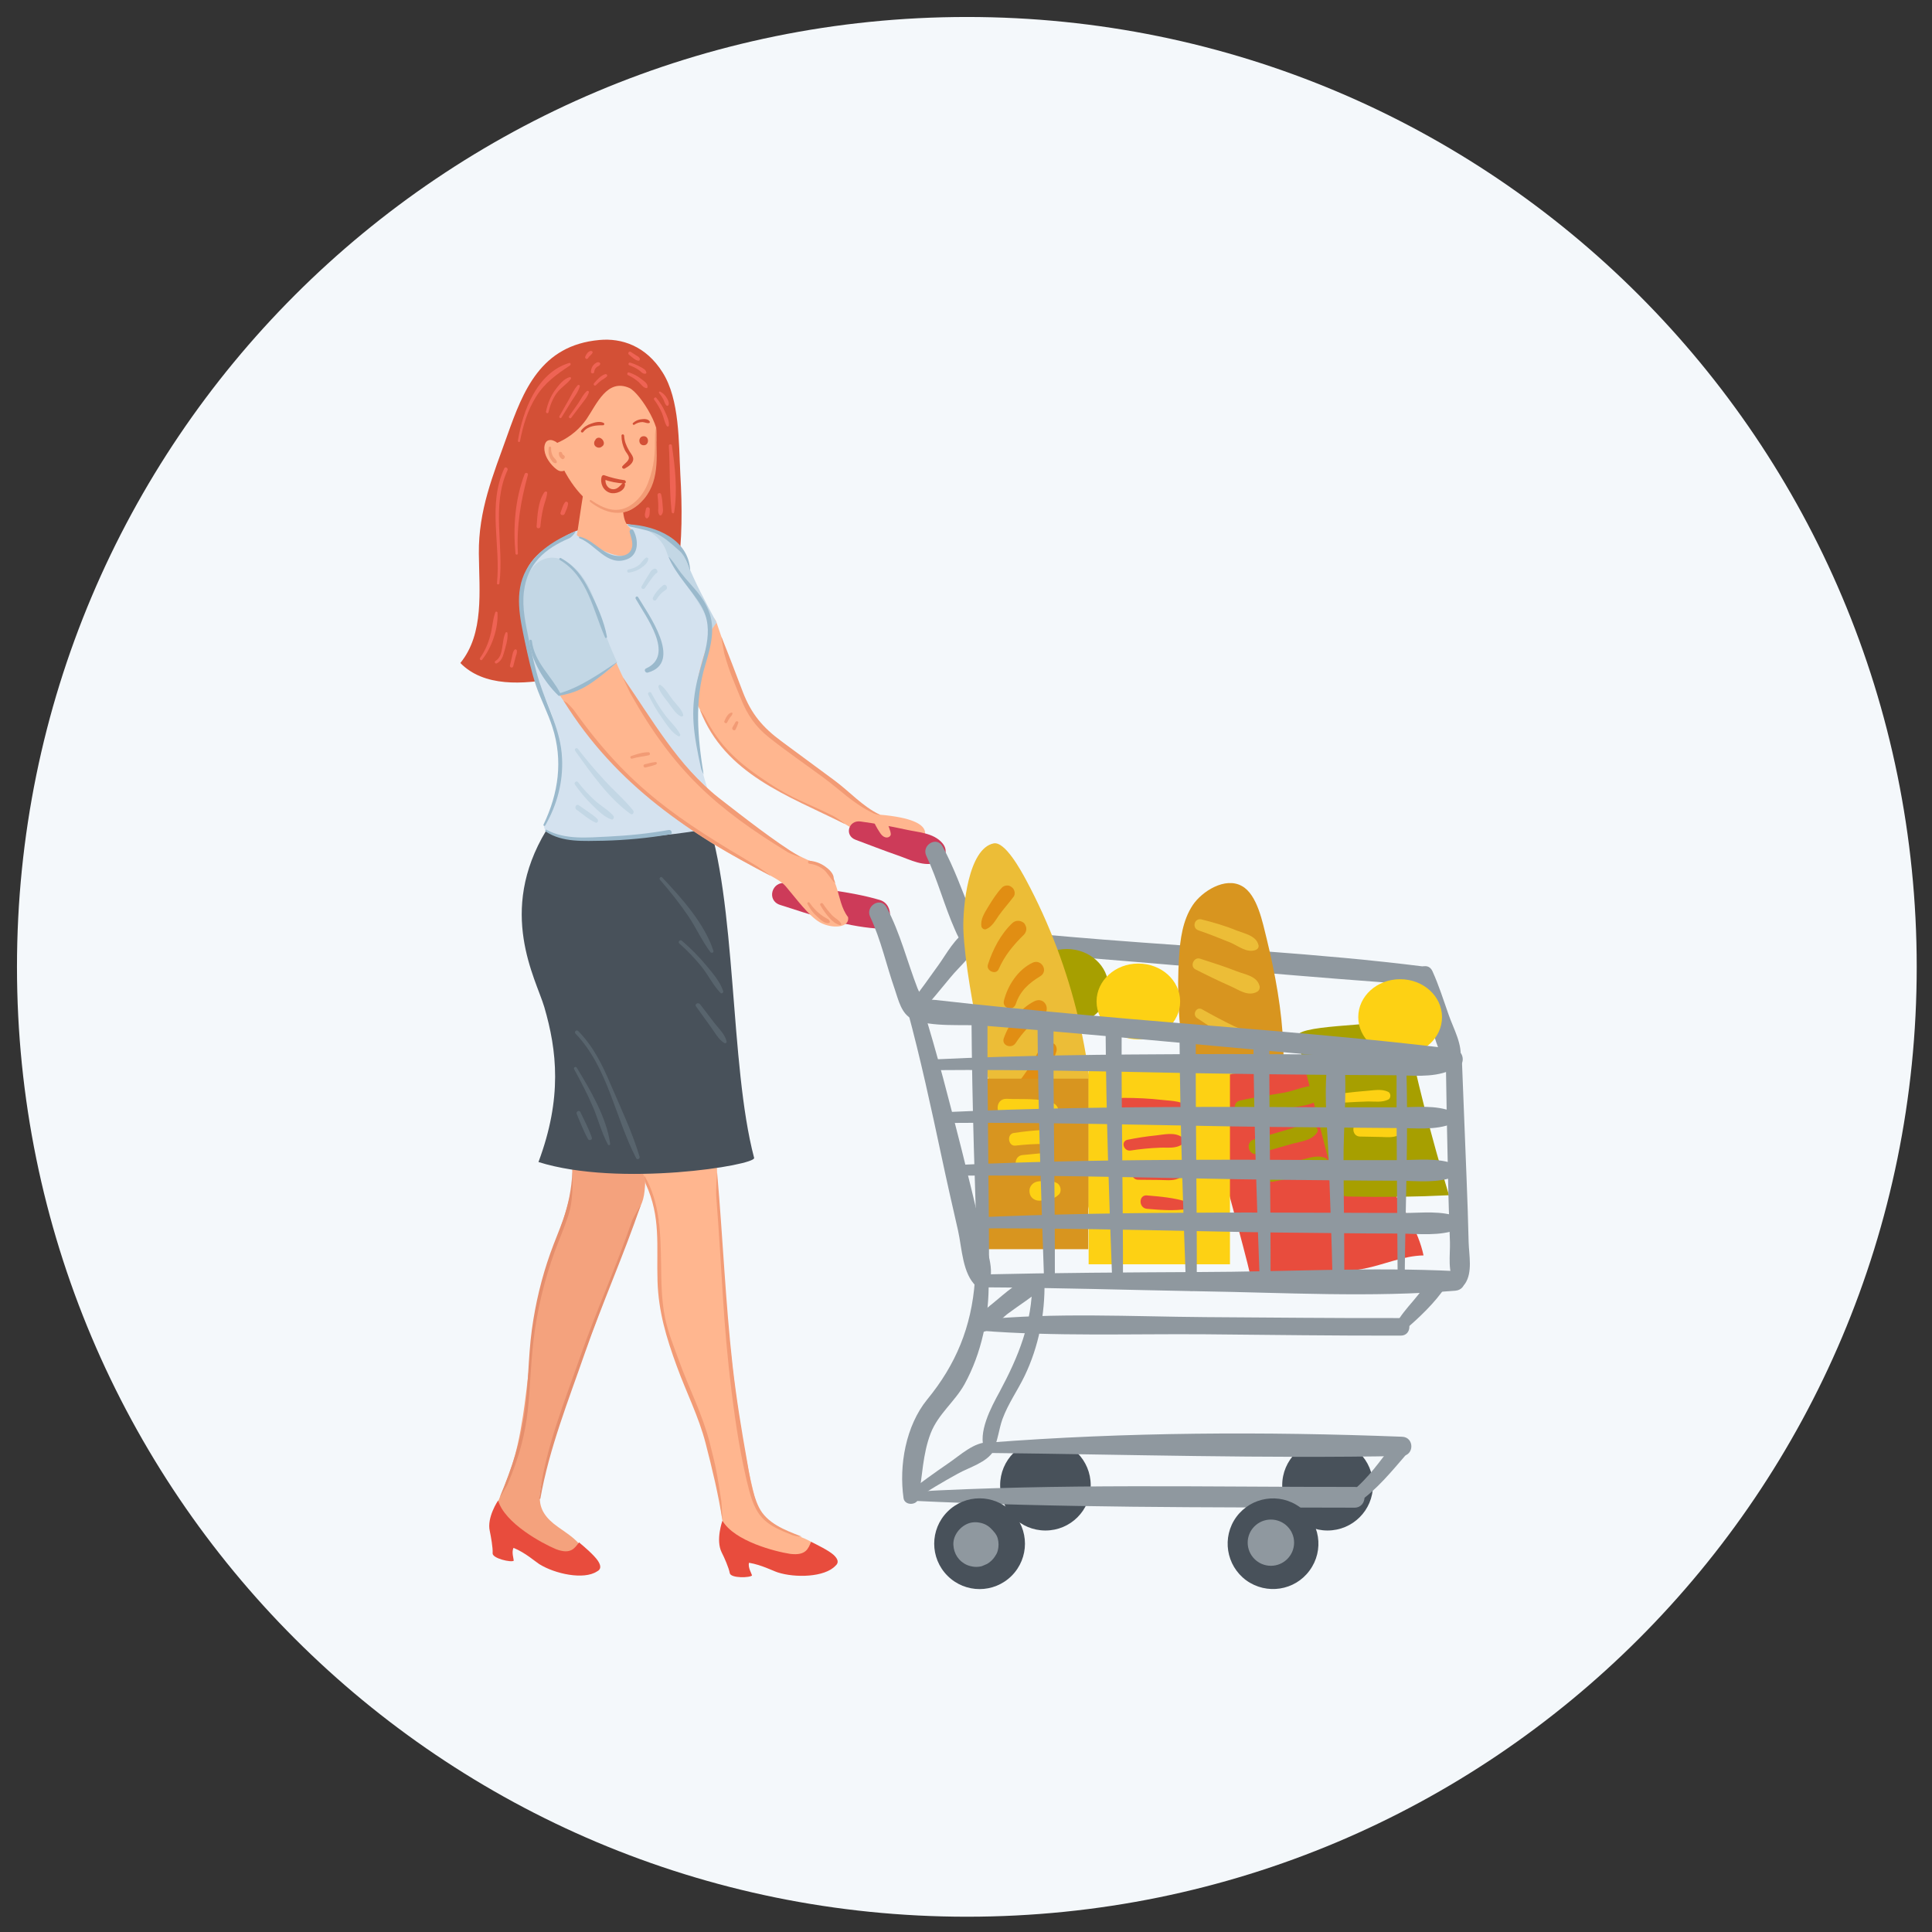 <svg xmlns="http://www.w3.org/2000/svg" viewBox="0 0 1024 1024" width="1024" height="1024"><rect x="0" y="0" width="1024" height="1024" fill="#333333" stroke="none"/><title>4263166_2228128</title><style> .s0 { fill: #f4f8fb } .s1 { fill: #ffb68f } .s2 { fill: #f29b75 } .s3 { fill: #f4a27d } .s4 { fill: #48515a } .s5 { fill: #e84c3d } .s6 { fill: #e58e6c } .s7 { fill: #58646d } .s8 { fill: #d35036 } .s9 { fill: #ef6354 } .s10 { fill: #cd3b59 } .s11 { fill: #8f989f } .s12 { fill: #a79f00 } .s13 { fill: #ecbd37 } .s14 { fill: #e18e13 } .s15 { fill: #d8951f } .s16 { fill: #fdd114 } .s17 { fill: #c3d7e5 } .s18 { fill: #d4e2ef } .s19 { fill: #9ab9cc } </style><g id="OBJECTS"><g><g><g><path fill-rule="evenodd" class="s0" d="m512.5 1015.9c-278.4 0-503.5-225-503.5-503.4 0-278.4 225.1-503.5 503.5-503.5 278.4 0 503.4 225.1 503.4 503.5 0 278.4-225 503.4-503.4 503.4z"></path><path class="s1" d="m406.9 388c16 9.7 42.4 37.9 59.4 43.8 34 2.9 24.1 14.3 17 18.3-4.6 2.6-13.5-2.2-17.7-5.4-4.3-3.3-11.6-3.9-16-6.9-6.3-4.3-42.7-19.6-57.5-33-15.1-13.7-19.9-26.8-28.4-43-4.6-8.8-4-16.1-4.9-25.9-1-9.8 17.8-15.3 21-5.9 9.5 27.7 16.5 51.5 27.1 58z"></path><g><path class="s2" d="m383.9 346.5c3 10.5 4.8 14 8.9 24.1 3.3 8.3 7.7 14.6 14.7 20.2 9.3 7.4 19.1 14.1 28.6 21.1 9.8 7.2 15.9 13.9 26.9 19.2 1.3 0.6 4.6 1.3 3.3 0.7-9.3-4.5-15.9-12.2-24.2-18.3q-13.9-10.3-27.9-20.6c-10-7.4-16-14.5-20.5-26.2-3.5-9.2-7.6-20-11.3-29.1-0.4-1.1 1.5 8.9 1.5 8.9z"></path></g><g><path class="s2" d="m371.1 376.5c13.1 33.8 46.5 45.2 76.4 60.1 1.3 0.6-4.3-3.4-5.6-4-14.4-7.2-21.3-8.9-34.8-17.8-15.1-10-25.5-18.9-33.6-35-0.4-0.8-2.7-4.2-2.4-3.3z"></path></g><g><path class="s2" d="m389.9 386.6q0.8-1.7 1.4-3.4c0.3-0.8-0.9-1.3-1.4-0.6q-0.9 1.5-1.7 3c-0.6 1.1 1.2 2.1 1.7 1z"></path></g></g><g><path class="s3" d="m284.8 691.8c-2.7 15.4-5.2 43.1-7.6 58.5-3.7 23.7-6.6 29.2-16 52.4-1.1 2.7 0.3 4 2 6.5 1.3 1.9 4.5 3.6 6.6 4.9 15.6 9.4 36.2 18.1 40.5 14.5 0.5-9.2-5.7-13.1-14.3-19.1-14-9.7-10.3-18.4-6.1-33.1 11.1-38.5 25.5-74.2 39.7-112.1 3.1-8.2 7.5-18.8 10.7-27 3.6-9-0.1-30.1 3.7-39 15-36-27.5-28.9-39.2 2.3-3.7 9.7 0 21.2-2.2 31.3-4.2 18.5-14.4 41-17.8 59.9z"></path><path class="s1" d="m351.2 697.7c3.4 14.6 9.4 27.6 14.7 41.7 10.7 28.6 15.4 48.7 18.3 77.4 0.3 2.3 19.4 10.8 27.5 11.2 11 0.6 25.3 3.7 25 0.3 1.6-5.4-1.8-8.2-6.8-11.1-5-2.8-6.6-2.7-11.8-5.1-8.4-3.9-15.5-8.7-16.8-13.6-13.3-49.6-17.1-113.7-20.9-165-0.7-9.4 0.4-39.2-4.5-47.2-14-23-46.4-6-42.8 14.2 1.7 9 15.6 37.9 16 47.8 0.5 15.6-1.4 33.7 2.1 49.4z"></path><path class="s4" d="m289.5 440.2c-26.1 43.2-5.5 78.4-1 93.6 6.7 23 9.6 48.1-3.1 82.1 42.9 13.5 115.4 1.7 114.3-2.2-13.1-49.5-9-136.1-25.9-183.3-1.5-4.3-34.6-4-36.3-4.4-40.3-7.6-44.3 7.9-48 14.2z"></path><path class="s5" d="m382.5 822.8c1.4 2.7 3.8 8.2 4.3 11 0.5 2.8 10.9 2.5 11.8 1.2-0.2-0.9-2.3-4.3-1.6-6.7 6.6 1.1 12.7 4.3 15.2 5.1 9.3 3 24.9 2.6 30.6-3.5 1.8-1.5 1.6-3.4-1-5.8-2.7-2.4-8.7-5.3-11.9-6.9-1.5 3.5-2.6 7.4-11 6.4-7.9-1.2-29.6-6.7-36-17.6 0 0-3.7 10.2-0.4 16.8z"></path><path class="s5" d="m259.6 811.5c0.6 2.9 1.7 8.9 1.5 11.7-0.3 2.8 10 5.1 11.2 4 0-0.9-1.3-4.7-0.1-6.8 6.3 2.6 11.4 7.2 13.6 8.6 8.3 5.2 23.6 8.5 30.6 3.9 2.1-1 2.4-2.9 0.4-5.8-2.1-3-7.1-7.3-9.9-9.6-2.3 3-4.3 6.6-12.2 3.6-7.4-3.1-27.1-13.7-30.7-25.8 0 0-6.1 9-4.4 16.2z"></path><g><path class="s2" d="m342.2 627.4c8.2 17.8 5.7 32.6 6.3 51.7 0.5 16.1 4.7 30 10.2 45 5 13.8 11.6 26.6 15.3 40.9 3.5 13.6 6.8 27.2 8.9 41 0.2 1.4-0.4-9.1-0.6-10.5-2.1-13.8-2.7-17.5-6.2-31.1-3.9-15.1-10.9-28.5-16.2-43.1-2.7-7.5-5.8-15-7.4-22.8-1.9-9.4-2-19-2.1-28.5-0.3-16.2-0.5-32.5-8.8-46.8-0.4-0.6 0.6 4.2 0.6 4.2z"></path></g><g><path class="s2" d="m379.6 633.8c3.3 42 3.4 65.7 8.2 104.1 2.1 17.2 5 35.8 9.4 52.6 4 14.6 9.4 17.9 22.9 23.2 1.3 0.5 5.8 1.1 4.5 0.6-8.5-3.3-18.2-6.9-22.4-15.5-3.5-7.1-4.9-16.6-6.2-24.1-3.1-17.5-5.7-33.2-7.7-50.8-3.8-33.8-5.2-68.5-8.2-102.4-0.1-0.9-0.7 9.7-0.5 12.3z"></path></g><g><path class="s6" d="m268.9 787c13.7-31.7 10.5-47.4 13.9-76.8 1.9-15.9 5.7-31.7 11.2-46.8 2.7-7.4 4.6-11.3 7.1-18.8 2-5.9 2.2-11.3 2.4-17.4 0-1.2-0.1-7-0.2-5.7-0.2 8.1-2.3 17.8-4.7 24.6-2.2 6.2-4.7 11.9-6.9 18.1-4.7 13.2-7.9 26.7-9.8 40.5-2.1 15.3-1.7 30.9-4.2 46.1-2.2 13.9-5.8 25.9-12.7 42.6-0.3 0.8 3.9-6.4 3.9-6.4z"></path></g><g><path class="s6" d="m286.4 794.3c4.7-26.6 14.8-51.8 23.6-77.2 9.2-26.4 20.6-51.9 29.6-78.3 0.4-1-4.3 7.2-4.6 8.2-9.3 26.9-17.6 44.2-27.1 71-8.6 24.8-19.1 50-22.1 76.2 0 0.3 0.5 0.4 0.6 0.1z"></path></g><g><path class="s7" d="m305 547.8c17.3 18 21 44.6 32.2 66.1 0.5 1 2.1 0.3 1.8-0.8-3.9-13.1-10.1-26.1-15.5-38.7-4.3-10.2-9.2-20-17.1-28-0.9-0.8-2.2 0.5-1.4 1.4z"></path></g><g><path class="s7" d="m304.3 566.7c3.5 6.4 6.9 12.9 9.8 19.6 2.9 6.7 4.7 14 8.1 20.3 0.3 0.6 1.3 0.4 1.2-0.3-1.8-13.9-10.6-28.7-17.7-40.4-0.6-0.9-1.9-0.1-1.4 0.8z"></path></g><g><path class="s7" d="m305.7 590.5c1.9 4.4 3.6 9.1 6 13.3 0.6 1 2.4 0.3 2-0.8-1.6-4.7-4-9.2-6.1-13.6-0.6-1.3-2.5-0.2-1.9 1.1z"></path></g><g><path class="s7" d="m349.8 466.3c5.4 6.2 10.5 12.6 15.1 19.4 4.1 6.1 7.2 13.1 11.6 18.9 0.6 0.7 2 0.4 1.6-0.7-4.6-14.3-16.9-28-27.1-38.8-0.7-0.8-1.9 0.4-1.2 1.2z"></path></g><g><path class="s7" d="m360 500c4.3 3.8 8.2 7.9 11.8 12.3 3.5 4.4 6.1 9.8 10 13.9 0.6 0.7 1.8 0 1.5-0.9-1.6-4.9-5.4-9.3-8.7-13.3-4-4.8-8.4-9.3-13.2-13.4-0.9-0.8-2.3 0.5-1.4 1.4z"></path></g><g><path class="s7" d="m368.9 533.4q4 5.5 7.9 11c2.1 2.8 4 6.6 7.1 8.4 0.7 0.4 1.4-0.2 1.2-0.9-0.8-3.6-4.1-6.7-6.3-9.5q-3.9-5.1-7.8-10.2c-1-1.1-3 0-2.1 1.2z"></path></g></g><g><path class="s8" d="m268.9 230.7c-7.7 21.5-15.3 39.7-15.1 62.6 0.2 20.1 2.9 42.5-9.8 58.1 12.5 12.8 33.3 11.4 50.9 8.1 21-4.1 43.8-10.9 55.3-29 5.2-8.1 7.5-17.6 8.9-27.1 2.6-17.2 2.5-34.6 1.5-51.9-0.9-17.1-0.3-39.7-9.4-54.1-8.9-14.2-21.9-18.3-33.5-17.2-31.1 2.8-40.4 26.9-48.8 50.5z"></path><g><path class="s9" d="m264.7 309.1c2.5-20-4.4-40.9 4.3-59.9 0.5-1.1-1.2-2.1-1.7-1-9 19.4-1.8 40.6-3.9 60.9-0.1 0.9 1.2 0.9 1.3 0z"></path></g><g><path class="s9" d="m274.5 293.3c-0.8-14.4 1.5-27.8 5.3-41.6 0.3-1.1-1.3-1.5-1.7-0.5-5.1 13.3-6.2 28-4.9 42.1 0 0.9 1.4 0.9 1.3 0z"></path></g><g><path class="s9" d="m286.4 279.1c0.3-3.4 0.8-6.8 1.6-10.1 0.6-2.6 1.8-5.2 2-7.8 0.1-0.8-1-0.9-1.4-0.4-3.4 4.6-3.8 12.6-4.2 18.3 0 1.2 1.9 1.2 2 0z"></path></g><g><path class="s9" d="m299.3 272.3c0.7-1.7 1.7-3.6 1.8-5.5 0-0.7-1.1-1.3-1.6-0.6-1.2 1.5-1.7 3.7-2.4 5.5-0.5 1.3 1.7 1.9 2.2 0.6z"></path></g><g><path class="s9" d="m354.5 236.2c0.7 11.7 0.2 23.6 1.5 35.2 0.1 0.7 1.2 1 1.3 0.2 1.9-11.5 0.5-24.1-1.2-35.6-0.2-0.8-1.6-0.6-1.6 0.2z"></path></g><g><path class="s9" d="m348.5 262.3c0.2 1.9 0.4 3.9 0.4 5.8 0.1 1.6-0.4 3.3 0.5 4.7 0.3 0.6 1 0.5 1.3 0 1.1-1.4 0.6-3.4 0.5-5.1-0.1-1.9-0.3-3.8-0.8-5.7-0.2-1-1.9-0.8-1.9 0.3z"></path></g><g><path class="s9" d="m342.4 269.6c-0.2 1.4-1.1 3.5-0.2 4.8 0.3 0.4 0.8 0.5 1.2 0.1 1.2-1 0.9-3.2 1-4.6 0.1-1.2-1.8-1.4-2-0.3z"></path></g><g><path class="s9" d="m255.5 349.7c5.2-6.5 8.6-16.6 8.2-24.9 0-0.7-1-0.9-1.2-0.2-1.4 3.9-1.5 8.1-2.6 12.1-1.1 4.3-2.9 8.4-5.5 12.1-0.4 0.7 0.6 1.5 1.1 0.9z"></path></g><g><path class="s9" d="m263.3 351.6c2.1-1.1 3.1-3 3.7-5.3 0.9-3.2 2.3-7.3 2-10.7 0-0.5-0.7-0.8-1-0.3-2.3 4.2-0.8 12.5-5.4 15-0.8 0.5-0.1 1.7 0.7 1.3z"></path></g><g><path class="s9" d="m272 353.2q0.6-2.4 1.2-4.7c0.4-1.3 1-2.5 0.7-3.9-0.2-0.4-0.8-0.6-1.1-0.3-1 1-1.1 2.4-1.4 3.7q-0.6 2.4-1.1 4.7c-0.3 1.1 1.4 1.6 1.7 0.5z"></path></g></g><g><g><path class="s10" d="m413.4 479.6c16.2 5.2 33.8 11.2 50.9 12.5 8.8 0.6 10.1-12.7 2-15.1-15.9-4.7-33.4-5.9-49.7-8.9-7.5-1.3-10.5 9.1-3.2 11.5z"></path></g><g><path class="s10" d="m453.5 445.1c7.5 2.8 14.9 5.7 22.4 8.3 6.7 2.3 14 6.4 21 3.6 4.3-1.7 5.8-6.4 2.6-10.1-4.8-5.6-12.9-5.7-19.8-7.3-7.8-1.7-15.6-3.1-23.6-4.2-6.3-0.9-8.8 7.4-2.6 9.7z"></path></g><g><path class="s11" d="m491 453.7c6 12.7 9.5 26.4 15.2 39.2 2.7 6.2 4.4 9.1 10.9 10.4 18 3.7 38 2.8 56.3 4.2 60.5 4.8 120.9 10.6 181.4 14.7 6.5 0.4 6.2-9.1 0-9.9-56.3-7.1-113.5-9.8-170.1-14.3-20.9-1.7-41.7-3.4-62.5-5.8-1.6-0.2-4.4 0.1-5.8-0.7 4.8 2.5-0.4-4.7-1.9-8.3-4.7-11.5-8.9-23.5-14.9-34.5-3.1-5.8-11.4-0.7-8.6 5z"></path></g><g><path class="s11" d="m750.5 519.8c3.4 7.9 5.7 16.4 8.3 24.6 2.1 6.6 3.7 15.5 10 19.4 1.8 1.2 4.6 0.2 5.1-2 1.6-7.8-3.6-16.7-6.1-24-2.7-7.7-5.2-15.6-8.6-23.1-2.7-5.9-11.2-0.8-8.7 5.1z"></path></g><g><path class="s11" d="m487.5 537.1c5.7-6.1 10.9-12.6 16.3-19.1 5-6.1 12.6-12.3 15.5-19.7 1.5-3.8-3.4-6.6-6.5-5-6.6 3.5-11.2 12.4-15.4 18.2-5 6.9-9.8 13.9-15.1 20.4-2.9 3.6 1.9 8.7 5.2 5.2z"></path></g><g><path fill-rule="evenodd" class="s4" d="m554.1 811.2c-13.3 0-24-10.7-24-24 0-13.3 10.7-24.1 24-24.1 13.3 0 24 10.8 24 24.1 0 13.3-10.7 24-24 24z"></path><path fill-rule="evenodd" class="s4" d="m703.6 811.2c-13.2 0-24-10.7-24-24 0-13.3 10.8-24.1 24-24.1 13.3 0 24.1 10.8 24.1 24.1 0 13.3-10.8 24-24.1 24z"></path><g><path class="s11" d="m524.2 770.1c72.8 0.8 146.1 3 218.9 1.6 6.6-0.2 6.6-10 0-10.2-72.8-2.8-146.3-2.5-218.9 3.1-3.5 0.3-3.6 5.5 0 5.5z"></path></g><g><path class="s11" d="m516.7 678.9c-1.8 24.5-10.1 44.4-25.3 62.9-11.3 13.9-15 34.9-12.5 52.3 0.6 4 7.2 3.9 7.9 0 2.1-11.6 2.2-23.4 6.5-34.5 4-10.2 12.7-16.6 17.9-25.9 9.1-16.6 13.1-36 12.8-54.8 0-4.8-7-4.7-7.3 0z"></path></g><g><path class="s11" d="m482.9 795.4c78.2 3.8 156.6 3.5 235 3.7 7.1 0 7.1-11.1 0-11-78.4 0.1-156.8-1.9-235 2.6-3 0.1-3 4.5 0 4.7z"></path></g><path fill-rule="evenodd" class="s4" d="m536.2 835.2c-9.4 9.4-24.6 9.4-34 0-9.4-9.4-9.4-24.6 0-34 9.4-9.4 24.6-9.4 34 0 9.4 9.4 9.4 24.6 0 34z"></path><path fill-rule="evenodd" class="s4" d="m694.1 832.4c-7.8 10.7-22.8 13-33.6 5.2-10.7-7.9-13-22.9-5.2-33.6 7.9-10.7 22.9-13 33.6-5.2 10.8 7.9 13.1 22.9 5.2 33.6z"></path><g><path class="s11" d="m542.8 705.1c0.7 0 0.7-1 0-1-0.6 0-0.6 1 0 1z"></path></g><g><path class="s11" d="m547.1 679.5c0 21.8-7.3 39.5-17.3 58.2-4.5 8.2-11.8 21.8-7.9 31 0.8 1.7 3.7 1.6 4.5 0 2.5-5.1 3-11.1 4.9-16.5 3.1-8.4 8-15.1 11.8-23 7.4-15.4 10.8-32.7 10.5-49.7-0.1-4.2-6.5-4.2-6.5 0z"></path></g><g><path class="s11" d="m484.1 795.2q11.5-7.5 23.5-14.1c6.3-3.5 15.4-5.9 19.1-12.2 1.2-2-0.3-4.3-2.5-4.4-7.7-0.5-15.5 7-21.6 11.1-7.3 5-14.5 10.2-21.5 15.6-2.2 1.8 0.7 5.5 3 4z"></path></g><g><path class="s11" d="m519.8 705.3c39.5 3.1 79.5 1.6 119.1 1.9 34.5 0.3 69 0.8 103.6 0.7 6 0 6-9.3 0-9.3-34.5 0.1-69.1-0.3-103.6-0.5-39.5-0.3-79.8-2.5-119.1 1.4-3.8 0.4-3.8 5.6 0 5.8z"></path></g><g><path class="s11" d="m744.1 705.3c7.9-6.7 16.6-14.9 22.3-23.6 2.6-4.1-3.4-8.7-6.7-5.2-3.8 4.1-7 8.7-10.6 12.9-3.5 4.1-6.8 7.9-9.4 12.6-1.5 2.8 2 5.3 4.4 3.3z"></path></g><g><path class="s11" d="m518.8 706c4.9 1.2 11.6-6.9 15.2-9.6 6.1-4.6 12.7-8.6 18.4-13.6 3.1-2.7-0.1-7.9-3.9-6.8-8.4 2.5-15.7 9.4-22.4 14.9-2.1 1.7-16.8 12.9-7.3 15.1z"></path></g><g><path class="s11" d="m719.6 796.5c10.1-6.8 18.1-16.8 26-25.9 4.3-4.8-3.1-10.6-7.1-5.4-6.7 8.7-13.5 18.7-22.3 25.5-3.3 2.5-0.3 8.2 3.4 5.8z"></path></g><g><path class="s11" d="m527.5 824.7q0-0.1 0.1-0.2c2.2-2.9 2.2-8.8 0-11.6q-0.1-0.1-0.1-0.2c-1.8-2.2-3.2-3.8-5.7-4.9-2.5-1-5.2-1.3-7.8-0.6-4.8 1.4-8.9 6.3-8.7 11.5 0.2 4.8 2.9 8.9 7.3 10.8 2.5 1 5.2 1.3 7.8 0.6q1.4-0.6 2.8-1.2 2.7-1.6 4.3-4.2z"></path></g><g><path fill-rule="evenodd" class="s11" d="m673.6 829.9c-6.8 0-12.3-5.5-12.3-12.3 0-6.7 5.5-12.2 12.3-12.2 6.8 0 12.3 5.5 12.3 12.2 0 6.8-5.5 12.3-12.3 12.3z"></path></g></g><path fill-rule="evenodd" class="s12" d="m565.4 543.2c-12.3 0-22.2-9-22.2-20.1 0-11.1 9.9-20.1 22.2-20.1 12.2 0 22.1 9 22.1 20.1 0 11.1-9.9 20.1-22.1 20.1z"></path><g><path class="s13" d="m552.3 645.7c2.5 3.6 5.5 7.3 9.8 8.1 7 1.2 12.5-6.1 14.6-12.9 2.4-7.6 2.9-15.6 3.1-23.6 1.2-52.2-11.2-104.6-35.8-150.6-2.9-5.4-11.3-20.8-17.3-19.7-13.5 2.7-16.5 33.8-16.1 45.8 0.7 17 5.3 41.7 8.8 58.4 8.7 42.2 13.6 66.6 32.9 94.5z"></path><g><path class="s14" d="m522.6 492.5c3.3-1.3 4.9-4.6 6.9-7.4 2.4-3.4 5.2-6.4 7.7-9.8 1.1-1.3 0.6-3.7-0.6-4.8-0.2-0.2-0.5-0.4-0.8-0.6-1.4-1-3.7-0.6-4.8 0.6-2.9 3.1-5.2 6.8-7.4 10.4-1.8 3-4.1 6.6-3.4 10.2 0.2 1 1.5 1.8 2.4 1.4z"></path></g><g><path class="s14" d="m529.3 513.7c3.2-7.3 7.8-12.8 13.4-18.3 1-1 1.6-2.8 1.1-4.2-0.4-1.2-0.9-2.1-2-2.6-1.8-0.9-3.8-0.7-5.3 0.7-6.1 5.8-10.3 13.9-12.9 22-1 3.3 4.3 5.6 5.7 2.4z"></path></g><g><path class="s14" d="m538.4 532.1c2.3-6.9 6.9-11 13-14.7 4.5-2.8 0.5-9.4-4.2-7.1-7.7 3.7-13.1 12-15.1 20.1-1 4.1 5 5.8 6.3 1.7z"></path></g><g><path class="s14" d="m538.2 553c1.9-2.9 4.1-5.7 6.5-8.2 2.5-2.5 5.3-4.2 8.1-6.3 4.5-3.5 0.8-10.5-4.6-7.8-7.5 3.7-13.5 11.9-16.2 19.7-1.2 3.8 4.1 5.6 6.2 2.6z"></path></g><g><path class="s14" d="m542.7 580c3.6-3.3 6.9-6.8 9.9-10.7 2.7-3.6 6.1-7.5 7.3-12 0.4-1.2 0.1-3-1-3.9-0.6-0.4-1.1-0.8-1.8-1-1.3-0.4-2.9 0-3.9 1-3 3.4-4.7 7.8-7.2 11.5-2.5 3.9-5.3 7.7-8.1 11.4-2.2 2.9 2.3 5.8 4.8 3.7z"></path></g><g><path class="s14" d="m549.7 606.2c4.9-7.5 10.8-13.7 17-20.1 1-1 1.7-2.8 1.1-4.3-0.6-1.8-1.3-2.4-3.1-3.1-1.4-0.6-3.3 0.1-4.3 1.1-6.6 6.7-11.8 14.9-16 23.2-1.9 3.6 3.1 6.5 5.3 3.2z"></path></g><g><path class="s14" d="m560.7 625.5q4-7.9 8.1-15.8c1-2.1 0.6-5.1-1.7-6.3q-0.5-0.2-1.1-0.4c-1.7-0.7-4.4 0.4-5.2 2.1q-3.6 8.1-7.1 16.3c-2.1 4.6 4.5 8.8 7 4.1z"></path></g></g><g><path class="s15" d="m632.2 479.7c-5.4 8.1-6.7 18.2-7.3 27.8-2.2 35 3.5 70.4 16.4 102.9 2.6 6.5 6.6 13.8 13.5 14.6 8.1 1 13.9-7.4 16.9-14.9 14-35.4 8.7-75.4-0.3-112.4-2.1-8.3-4.9-23.6-13.2-28.1-8.9-5-21.2 2.9-26 10.1z"></path><g><path class="s13" d="m635.2 493.1c5.8 2 11.4 4.2 17 6.5 4 1.7 8.8 5.7 13.3 3.9 1.1-0.4 1.9-1.4 1.5-2.7-1.3-4.9-7.2-5.9-11.5-7.6-6.1-2.5-12.3-4.3-18.7-5.9-3.8-0.9-5.2 4.6-1.6 5.8z"></path></g><g><path class="s13" d="m633.6 513.8c6.1 3.1 12.3 6.1 18.6 8.9 4.5 2 9.4 5.7 14.2 2.9 1-0.6 1.5-1.9 1.2-3-1.4-5.3-7.5-6-12.1-7.8-6.4-2.5-12.9-4.6-19.5-6.7-3.3-1-5.5 4.1-2.4 5.7z"></path></g><g><path class="s13" d="m634.5 539.6c5.6 3.8 11.2 7.4 17.1 10.7 4.4 2.5 9.5 6.8 14.8 5.5 1.6-0.4 2.2-2.3 1.5-3.8-2.4-4.6-9.3-6-13.8-8.1-5.8-2.8-11.4-5.8-16.9-8.9-3-1.8-5.5 2.7-2.7 4.6z"></path></g><g><path class="s13" d="m638.4 569.3c4.2 2.3 8.5 4.7 12.7 7.2 3.5 2.2 7.1 5.9 11.5 5.7 1.7 0 3.3-1.7 2.7-3.6-1.4-4.5-6.5-6.5-10.5-8.5-4.6-2.5-9.3-4.3-14.3-5.7-2.9-0.8-4.8 3.4-2.1 4.9z"></path></g><g><path class="s13" d="m645.6 597.6q8.8 5.2 17.6 10.4c1.5 0.9 3.8 0.7 5-0.7 0.5-0.5 0.9-1.1 1.1-1.8 0.5-1.7-0.3-3.9-1.9-4.7q-9.1-4.7-18.2-9.5c-4.1-2.1-7.7 3.9-3.6 6.3z"></path></g></g><g><path class="s5" d="m663 678c18.9-7 40.2-1.6 60.1-5.6 10.5-2.1 20.6-6.8 31.4-7-2.7-13-10.4-24.2-17-35.6-13.8-23.4-23.9-48.8-34-74.1-3.6 4.1-9.2 5.6-14.5 6.9-18.7 4.5-38.4 6.3-57 11 1.5 6.4 5.7 11.6 8.2 17.6 3.6 8.9 5.2 19 7.6 28.4 1.3 4.9 16 58.1 15.2 58.4z"></path><g><path class="s12" d="m659.4 591c8.3-1.7 16.6-2.5 24.9-3.9 6.3-1 13.7-1.5 17.4-7.1 1-1.5 0-3.8-1.7-4.2-6.2-1.5-13.1 2.2-19.3 3.3-7.8 1.4-15.7 2.4-23.4 4.2-5 1.1-2.9 8.7 2.1 7.7z"></path></g><g><path class="s12" d="m666.7 611.5q9.1-2.7 18.3-5.3c4.8-1.3 9.9-1.6 13-5.8 1.1-1.4-0.1-3.1-1.5-3.7-4.6-1.9-10 0.9-14.7 2.2q-8.6 2.5-17.2 5c-4.9 1.5-2.8 9.1 2.1 7.6z"></path></g><g><path class="s12" d="m674.8 626.3q8.1-1.5 16.1-3.3c4.5-0.9 9.5-1.1 12.6-4.7 1.5-1.7 0.8-3.8-1.2-4.6-4.4-1.8-9.1 0.3-13.6 1.3q-8 1.8-16.1 3.3c-5.2 1-3 8.9 2.2 8z"></path></g></g><g><path class="s12" d="m707.7 628c0.6 2 1.3 4.1 3 5.2 1.4 0.9 3.1 1 4.8 1q26.3 0.6 52.5-0.7c-9.4-30.8-17.3-62-23.8-93.5-16.7 4.1-58.7 2.9-56.8 10 7.5 28.1 14.1 55.7 20.3 78z"></path><g><path class="s16" d="m707.1 567.2c8.2-0.3 17.7 0.5 25.6-1.8 2.8-0.9 3.2-5.4 0-6-8.1-1.6-17.3 0-25.6 0.4-4.8 0.3-4.8 7.6 0 7.4z"></path></g><g><path class="s16" d="m712.4 584.4q6.4-0.4 12.8-0.6c3.6 0 7.3 0.6 10.6-1 1.5-0.8 1.5-3.3 0-4.1-3.4-1.6-6.9-0.9-10.6-0.6q-6.4 0.5-12.8 1.3c-3.1 0.4-3.3 5.3 0 5z"></path></g><g><path class="s16" d="m720.8 602.4q5.4 0.1 10.8 0.2c3.4 0.1 6.4 0.5 9.5-0.8 2.1-0.9 2-4.4 0-5.4-3-1.4-6.2-1.1-9.5-1.1q-5.4-0.1-10.8-0.2c-4.7-0.1-4.6 7.2 0 7.3z"></path></g></g><g><path fill-rule="evenodd" class="s16" d="m651.9 567.2v102.9h-74.9v-102.9z"></path><g><path class="s5" d="m595.3 589.8c7 0.3 14 1 20.9 2.2 5.2 0.9 9.3 2.6 14.3 0.4 1.9-0.8 1.7-3.4 0.6-4.7-3.7-4.3-9.6-4.1-15-4.7-6.9-0.8-13.8-1.1-20.8-1.1-5.1 0.1-5 7.7 0 7.9z"></path></g><g><path class="s5" d="m599.2 609.8c5.1-0.8 10.3-1.3 15.6-1.5 4-0.2 8.1 0.6 11.5-1.6 1.5-1 1.5-3.1 0-4.1-3.9-2.6-9.1-1.3-13.6-0.8-5.1 0.5-10.1 1.3-15.1 2.3-3.7 0.8-2.1 6.2 1.6 5.7z"></path></g><g><path class="s5" d="m603.3 625.3q5.5 0 11 0.1c3.3 0 7 0.6 10.1-0.7 2.7-1.1 2.7-4.5 0-5.7-3.1-1.2-6.9-0.6-10.1-0.6q-5.5 0-11 0c-4.4 0-4.4 6.9 0 6.9z"></path></g><g><path class="s5" d="m607.9 640.7c7.1 0.6 14.1 1.2 21.2 0.1 2.1-0.3 1.7-3.2 0-3.8-6.8-2.2-14.1-2.8-21.2-3.4-4.5-0.4-4.5 6.7 0 7.1z"></path></g></g><g><path fill-rule="evenodd" class="s15" d="m576.8 571.7v90.4h-55.1v-90.4z"></path><g><path class="s16" d="m533.6 592.5c7.7 0.4 16.8 2.3 24.4 0.3 4.3-1.2 3.7-6.8 0-8.2-7.3-2.8-16.7-1.8-24.4-2.2-6.5-0.3-6.4 9.7 0 10.1z"></path></g><g><path class="s16" d="m538.2 607.2q7.7-0.9 15.5-0.9c4.7 0 4.7-7.6 0-7.4-5.5 0.2-11 0.8-16.4 1.6-3.8 0.6-3 7.1 0.9 6.7z"></path></g><g><path class="s16" d="m542 619.8q3.9-0.4 7.7-0.7c2.7-0.3 5.1-0.1 7.1-2 1.6-1.5 1-3.9-0.6-5-2.2-1.4-4.5-0.8-6.9-0.6q-3.7 0.4-7.3 0.7c-4.9 0.4-4.9 8.1 0 7.6z"></path></g><g><path class="s16" d="m552.1 636.3q2.1-0.3 4.2-0.7c1.9-0.2 3.2-1 4.6-2.2 2.1-1.5 1.4-5.4-0.8-6.4-1.7-0.9-3.2-1.2-5.1-1.1q-2.1 0.1-4.2 0.2c-3.2 0.2-5.6 2.7-5.1 5.9 0.4 3.3 3.4 4.8 6.4 4.3z"></path></g></g><path fill-rule="evenodd" class="s16" d="m603.3 550.9c-12.2 0-22.1-9-22.1-20.1 0-11.1 9.9-20.1 22.1-20.1 12.3 0 22.2 9 22.2 20.1 0 11.1-9.9 20.1-22.2 20.1z"></path><path fill-rule="evenodd" class="s16" d="m742.1 559.2c-12.3 0-22.2-9-22.2-20.1 0-11.1 9.9-20.1 22.2-20.1 12.3 0 22.2 9 22.2 20.1 0 11.1-9.9 20.1-22.2 20.1z"></path><g><g><path class="s11" d="m461.2 485.9c5.7 12.1 8.6 25.7 13 38.3 2 5.8 3.5 13.3 9.5 16 10 4.4 26.7 2.6 37.4 3.4 57.1 4.5 114.2 10.1 171.3 15.2 26 2.3 52.1 5.1 78.2 7 6.4 0.5 6.1-9.1 0-9.8-65.1-8-130.8-12.1-196-18.1-26.3-2.4-52.6-4.9-78.8-7.9-2.5-0.3-6.2 0-8.6-1-1.5-0.5 0.5 0.7-0.6-0.1 4.6 3 0.5-2.9-0.3-5.1-5.5-14.2-9.2-29.4-16.4-42.9-3.1-5.8-11.4-0.7-8.7 5z"></path></g><g><path class="s11" d="m481 535.6c6.9 25.5 12.5 51.4 18 77.2 2.8 13.2 5.8 26.4 8.8 39.5 2.1 9.4 2.3 22.8 9.7 29.5 2.3 2.2 5.8 1.1 6.8-1.8 3.1-8.7-2.3-20-4.4-28.7-3.3-13.9-6.6-27.7-10.1-41.5-6.5-25.6-13-51.2-20.9-76.4-1.6-5-9.3-2.9-7.9 2.2z"></path></g><g><path class="s11" d="m520.4 682.3c38.5 0.2 77 1.4 115.5 2.1 44.7 0.7 90.9 3.4 135.5-0.3 6.6-0.6 6.7-10 0-10.4-44.9-2.2-90.6 0.4-135.5 0.5-38.5 0.2-77 0.4-115.5 1.3-4.4 0.1-4.5 6.8 0 6.8z"></path></g><g><path class="s11" d="m766.3 560.9c0.3 21.1 0.7 42.3 1.2 63.4 0.2 11.4 0.6 22.7 1 34 0.2 7-1.5 16.2 2.9 22.1 1.4 1.8 3.8 1.9 5.1 0 4.1-6.1 2.1-15.1 1.9-22.1-0.3-11.3-0.6-22.6-1.1-34-0.8-21.1-1.7-42.3-2.5-63.4-0.2-5.5-8.6-5.5-8.5 0z"></path></g><g><path class="s11" d="m513.9 651.1c43.4-0.3 86.7 0.8 130.1 1.6 21.8 0.5 43.7 0.7 65.5 0.9q16 0.2 32 0.2c10.3 0.1 21.9 1.6 31.6-2.4 3.1-1.2 3.1-5 0-6.3-9.1-3.6-19.3-2.2-29-2.2q-15.9 0-31.9-0.1c-22.7 0-45.5-0.2-68.2-0.1-43.4 0.1-86.8 0.7-130.1 2.7-3.6 0.2-3.7 5.7 0 5.7z"></path></g><g><path class="s11" d="m506.4 623.1c44.3-0.3 88.7 0.8 133 1.6 22.9 0.5 45.9 0.7 68.9 0.9q16.6 0.2 33.2 0.2c9.8 0.1 20.8 1.5 30-2.4 3.1-1.2 3.1-5 0-6.2-9.3-3.8-20.2-2.3-30-2.3q-15.3 0-30.6 0c-23.9-0.1-47.7-0.3-71.5-0.2-44.4 0.1-88.7 0.7-133 2.8-3.6 0.1-3.7 5.7 0 5.6z"></path></g><g><path class="s11" d="m500.3 595.2c45.1-0.4 90.1 0.7 135.2 1.5 23.5 0.5 46.9 0.7 70.4 0.9q17.5 0.2 34.9 0.3c9.7 0 20.1 1.3 29.1-2.4 3.1-1.3 3.1-5.1 0-6.3-9-3.7-19.4-2.3-29.1-2.3q-17.4 0-34.9 0c-23.5-0.1-46.9-0.3-70.4-0.2-45.1 0.1-90.1 0.7-135.2 2.8-3.6 0.1-3.7 5.7 0 5.7z"></path></g><g><path class="s11" d="m495.3 567.2c45.6-0.4 91.2 0.7 136.8 1.6 23.9 0.4 47.8 0.7 71.6 0.9q17 0.1 34.1 0.2c10 0 21.1 1.5 30.5-2.4 3.1-1.3 3.1-5.1 0-6.3-8.8-3.6-18.8-2.3-28.2-2.3q-16.9 0-33.9 0c-24.7-0.1-49.4-0.3-74.1-0.2-45.6 0.2-91.2 0.6-136.8 2.8-3.6 0.1-3.7 5.7 0 5.7z"></path></g><g><path class="s11" d="m673.4 679.5c0.2-43-0.8-86-0.6-129.1 0.1-5.5-8.5-5.5-8.5 0 0.3 43.1 1.8 86.1 3.4 129.1 0.2 3.7 5.7 3.7 5.7 0z"></path></g><g><path class="s11" d="m634.3 681.4c0.2-43-0.7-86-0.5-129.1 0-5.4-8.6-5.5-8.6 0 0.3 43.1 1.8 86.1 3.4 129.1 0.2 3.7 5.7 3.7 5.7 0z"></path></g><g><path class="s11" d="m595.2 678.8c0.1-44.1-0.9-88.2-0.7-132.2 0.1-5.5-8.5-5.5-8.5 0 0.3 44.1 1.8 88.1 3.5 132.2 0.1 3.6 5.6 3.7 5.7 0z"></path></g><g><path class="s11" d="m559.1 678.8c0.1-45.7-0.9-91.3-0.7-137 0-5.5-8.6-5.5-8.5 0 0.3 45.7 1.9 91.3 3.5 137 0.1 3.6 5.7 3.7 5.7 0z"></path></g><g><path class="s11" d="m524.2 679.4c0.1-46.9-1-93.8-0.8-140.7 0.1-5.5-8.5-5.5-8.5 0 0.3 46.9 1.9 93.8 3.6 140.7 0.1 3.6 5.7 3.7 5.7 0z"></path></g><g><path class="s11" d="m712.5 679.5c0.1-21-0.3-42-0.4-63.1-0.2-20.5 2.6-42.8-0.5-63-0.5-3.4-5.8-3.1-6.4 0-4.6 19.8-1.6 42.8-0.9 63 0.7 21.1 1.6 42.1 2 63.1 0.1 4 6.2 4 6.2 0z"></path></g><g><path class="s11" d="m744.5 679.2c0.3-40.3 2.3-80.8 0.6-121-0.2-3.1-4.9-3.2-4.9 0-0.1 40.3 0.3 80.6 0.6 121 0 2.3 3.6 2.3 3.7 0z"></path></g></g></g><g><path class="s2" d="m385.4 382.9c0.5-1 1-1.9 1.6-2.7 0.5-0.7 1.1-1.1 1.2-1.9 0.1-0.3-0.1-0.7-0.4-0.6-2 0.2-3.2 3-3.9 4.6-0.3 0.8 1.2 1.5 1.5 0.6z"></path></g><g><path class="s17" d="m364 297.9c-11-26.4-38.7-17.3-38.7-17.3-3.1 7.1 13.2 14.3 16.2 21.5 4.1 9.9 12.3 15.3 17.9 24.5 1.3 2.2 4.9 8.2 7.3 9.1 8.8 3.4 7 2.6 13.1-5.7-6.2-11.6-10.9-20.2-15.8-32.1z"></path><path class="s18" d="m276.6 313.1c-0.8 19.5 3.1 37.9 9.4 50.6 22.7 45.8 5.4 62.9 2.5 73.6-3.1 11.2 58.6 7.8 89.3 1.5 10.4-2.1-23.9-43.8-2.3-98.2 5.7-14.1-17.8-34.5-22.1-47.8-5.5-17-33.1-20.6-55-8-12.7 7.2-21.2 13.8-21.8 28.3z"></path><path class="s1" d="m471.9 440.7c-0.7-2.2-1.4-4.5-2.8-6.3-1.4-1.8-3.8-3-6-2.5q-0.3 1-0.5 1.9l-0.3-0.3c1 2.7 2.4 5.3 4 7.7 0.7 1.1 1.5 2.1 2.7 2.5 1.2 0.5 2.7 0 3.1-1.2 0.1-0.6-0.1-1.2-0.2-1.8z"></path><path class="s1" d="m296.4 368.1c51.5 76.6 111.5 91.4 120 101.6 5.6 6.6 12.4 15.9 18.2 19.2 6.6 3.6 15.9 2.8 14.9-2.8-7.1-9-3.5-24.8-18.4-29.2-14.8-4.5-81-46.4-105.8-109-4.1-10.3-13.8-26.4-22.8-32.7-1.9-1.4-4-2.7-6.3-3.1-38.4-6.3-3.4 50.6 0.2 56z"></path><path class="s17" d="m276.5 323.4c0.4 16.8 7.9 33 19.9 44.7 1.7 1.6 21.8-7.7 30.6-17.2-6.5-14-7.6-20-11.2-30.9-11.7-34.8-40.3-31.3-39.3 3.4z"></path><g><path class="s19" d="m296.7 296.8c14.8 8.7 17.6 26.6 24 41.1 0.3 0.6 1.1 0.1 1-0.4-1.5-8.4-5.5-17.1-9.3-24.6-3.5-7.2-8-13.2-15.1-17.1-0.6-0.4-1.2 0.6-0.6 1z"></path></g><g><path class="s19" d="m280.6 339.7c0.8 10.2 8 22 15.3 28.9 0.6 0.6 1.6-0.1 1.2-0.9-4.9-9.6-13.8-16.5-15.2-28-0.1-0.8-1.3-0.9-1.3 0z"></path></g><g><path class="s19" d="m296.6 368.7c10.8-1.9 16.1-5.8 24.6-12.6 2.6-2.1 7-6 5.8-5.2-8.9 6-20.2 13.8-30.7 16.6-0.8 0.2-0.4 1.3 0.3 1.2z"></path></g><g><path class="s19" d="m372.9 410.4c-3.1-19.5-4.9-38.8 0.9-57.9 2.8-9.3 5.7-19.5 1.7-29-4-9.8-10.9-14.1-16.8-23-1.6-2.4-4.8-6.5-4.2-5 3.6 8.9 12.2 17.3 17 25.4 8.1 13.6 0.7 27.4-2.3 41.3-3.3 15.6-1.7 26.6 2.5 45.6 0.1 0.2 1.2 2.8 1.2 2.6z"></path></g><g><path class="s19" d="m336.9 317.3c5.2 9.3 21.1 30 5.5 37-1.3 0.6-0.4 2.5 0.9 2.2 19.2-5.3-0.2-31.7-5.1-40-0.5-0.8-1.7-0.1-1.3 0.8z"></path></g><g><path class="s19" d="m289 437.5c6.2-10.8 9.5-22.9 8.9-35.5-0.6-14.7-7.6-26.8-12-40.5-2.3-7.2-3.9-14.6-5.5-22-1.7-8.5-3.8-17.2-2.7-26 1.8-14.7 11.1-22.7 24-28.2 1.4-0.5 4.3-4.2 2.9-3.6-10.2 4.3-20.3 10.5-25.7 20.4-6.5 11.9-3.3 25.5-0.7 38 1.7 7.9 3.4 15.7 5.9 23.3 2.6 7.5 6.3 14.5 8.7 22 5.7 17.7 3.2 35.1-4.7 51.6-0.3 0.6 0.5 1.1 0.9 0.5z"></path></g><g><path class="s19" d="m289.2 440.7c9 6 20.4 5 30.8 4.9 11.8-0.3 23.6-1.4 35.2-3.4 1.5-0.2 0.8-2.5-0.7-2.3-10.6 1.9-21.4 3-32.1 3.5-10.8 0.5-22.9 1.8-32.7-3.6-0.6-0.3-1 0.5-0.5 0.9z"></path></g><g><path class="s19" d="m335.4 279.4c12.5 2.9 13.7 2.6 25 12.8 3.6 3.3 5.5 11.6 5.4 9.9-1-16.2-17.9-23.4-32.5-24.2-1.1-0.1-0.5 0.9 0.6 1.2z"></path></g><g><path class="s2" d="m334.1 367.5c23.3 41.5 45.6 61 83.6 84.3 1 0.6 7.2 3 6.2 2.3-13.7-8.4-29-20.4-42.9-31.2-21.4-16.7-35.6-41.9-50.7-63.7-0.6-0.8 3.8 8.3 3.8 8.3z"></path></g><g><path class="s2" d="m298.7 371.4c27.8 45.1 68.1 71.2 109.7 92.8 1.2 0.7-5.8-4.2-7-5-41.5-24.6-67.8-41.3-97.3-82.9-0.4-0.6-4.2-4.6-3.8-3.9z"></path></g><g><path class="s2" d="m429 457.8c2.9 0.3 5.6 1.5 7.8 3.3 1.7 1.5 4.1 5.6 5.8 6.9 0.3 0.3-0.7-2.1-0.7-2.5 0-2.5-2.6-4.9-4.5-6.2-2.5-1.8-5.3-2.8-8.4-3.1-1-0.1-0.9 1.5 0 1.6z"></path></g><g><path class="s2" d="m428 479.1c1.3 2.6 3 4.9 5.2 6.8 1.4 1.3 4.1 4 6.2 3.3 0.3-0.1 0.6-0.5 0.4-0.8-0.3-1-0.9-1.2-1.8-1.7q-1.7-0.9-3.2-2.1c-2.2-1.7-4.1-3.8-5.7-6.1-0.5-0.7-1.5-0.1-1.1 0.6z"></path></g><g><path class="s2" d="m434.8 479.8c1.4 2.4 3 4.7 4.8 6.7 1.6 1.8 3.1 3 5.4 3.8 0.7 0.3 1.1-0.4 0.7-1-1.3-1.9-2.7-2.3-4.4-3.9-1.9-2-3.6-4.1-5.1-6.4-0.6-0.8-1.9-0.1-1.4 0.8z"></path></g><g><path class="s2" d="m335 402.1c2.9-0.9 5.9-1.1 8.9-1.8 0.9-0.2 0.7-1.6-0.2-1.6-3.1 0-6.2 1-9.1 2-0.9 0.3-0.5 1.6 0.4 1.4z"></path></g><g><path class="s2" d="m342.1 406.8c1.9-0.5 3.8-0.9 5.6-1.6 0.6-0.3 0.6-1.3-0.2-1.3-2 0.2-3.9 0.7-5.8 1.2-1.1 0.2-0.6 1.9 0.4 1.7z"></path></g><g><path class="s17" d="m349 364.1c0.8 3.1 3.5 6 5.4 8.6 1.8 2.4 3.7 5.6 6.4 7 0.7 0.3 1.6-0.2 1.3-1-0.9-2.9-3.6-5.3-5.5-7.7-2-2.6-3.7-5.9-6.4-7.9-0.6-0.5-1.4 0.3-1.2 1z"></path></g><g><path class="s17" d="m343.6 368.2c2.2 4.5 4.7 8.8 7.6 12.8 2.3 3.3 4.8 7.2 8.3 9.2 0.6 0.4 1.3-0.4 1-1-2-3.9-5.7-7-8.2-10.5-2.7-3.6-5-7.5-7.1-11.4-0.5-1.1-2.2-0.2-1.6 0.9z"></path></g><g><path class="s17" d="m304.8 397.9c8.3 11.6 17.7 25.1 29.4 33.5 1.2 0.8 2.1-0.9 1.4-1.8-4.5-5.7-10.3-10.6-15.2-16-5-5.4-9.7-11-14.2-16.8-0.6-0.8-2 0.2-1.4 1.1z"></path></g><g><path class="s17" d="m304.7 415.8c2.7 3.8 5.6 7.4 8.9 10.6 2.9 2.8 6.5 6.6 10.4 7.9 1.1 0.4 1.7-1.1 1.1-1.9-2.7-3.2-6.9-5.4-10-8.3q-4.8-4.4-8.8-9.6c-0.7-0.9-2.3 0.3-1.6 1.3z"></path></g><g><path class="s17" d="m305.5 429.1c3.3 2.3 6.5 5.3 10.2 6.9 1 0.4 1.6-1.1 1-1.8-1.3-1.5-3-2.5-4.6-3.7q-2.6-1.8-5.3-3.7c-1.3-1-2.6 1.3-1.3 2.3z"></path></g><g><path class="s17" d="m333.3 303.5c2.3-0.3 4.5-1.1 6.4-2.4 1.6-1.1 3.7-2.8 3.9-4.8 0.1-0.6-0.7-1-1.2-0.7-1.6 1-2.4 2.9-3.9 4-1.6 1.2-3.5 1.9-5.4 2.2-1 0.2-0.8 1.8 0.2 1.7z"></path></g><g><path class="s17" d="m341.8 311.7c2-2.7 3.8-5.9 6.3-8.2q-0.4 0.2-0.8 0.4-0.2-0.1-0.5-0.2c0.4 0.4 0.9 0.3 1.3 0q0-0.1 0.1-0.1c0.4-0.3 0.3-0.9 0.1-1.3-0.8-1.9-2.8-0.4-3.5 0.7-1.6 2.5-3.2 5.1-4.7 7.7-0.7 1.1 1 2.1 1.7 1z"></path></g><g><path class="s17" d="m347.9 317.8q1.9-3.2 5-5.2c1.5-1 0-3.4-1.4-2.4-2.3 1.8-4.1 3.9-5.4 6.5-0.6 1.3 1.1 2.3 1.8 1.1z"></path></g></g><g><path class="s1" d="m335.3 281.8c-1.5-3.4-5.6-2.3-5.2-17 0.1-3.8-13.5-24.9-19.1-13.2-0.9 1.7-5.1 32.3-5.3 32 0.2 0.5 15.3 10.7 23.3 11 2.2 0 4.5-0.2 6.1-2.1 2.1-2.7 1.7-7.4 0.2-10.7z"></path><path class="s1" d="m307.3 261.4c3.8 4.2 8.5 7.9 14 9.5 5.4 1.5 12.5 1.2 16-3.3 9.8-12.9 9-17.9 9.8-24.1 1.6-13 1.5-31.1-6.2-41.8-4.5-6.2-11.5-13.1-19.1-11.9-45.2 7.1-30.9 53.4-14.5 71.6z"></path><path class="s8" d="m351.8 201.3c-0.4-4.5-20.5-27.7-50.5-14.9-20.3 8.6-24.8 29.3-22.7 51.2 12.5 1 25.2-5.2 32.3-15.5 5.4-8 10.9-21.6 22.6-16.5 5.8 2.5 19.7 24.9 13.6 29.8 9.3-7.6 5.9-22.1 4.7-34.1z"></path><path class="s1" d="m298 237.8l-1.2-1.6c-0.9-1-1.8-2-3.1-2.5-1.2-0.6-2.7-0.7-3.8 0.1-1 0.8-1.3 2.1-1.4 3.4-0.1 4 2.3 7.7 5.2 10.5 0.8 0.7 1.7 1.5 2.8 1.9 1.1 0.3 2.4 0.2 3.2-0.6 0.6-0.5 0.8-1.4 1-2.2 0.5-3.2-0.5-6.6-2.7-9z"></path><g><path class="s8" d="m329.4 230.9c0 2.7 0.6 5.2 1.8 7.7 0.5 1.1 2 2.6 2.1 3.8 0.3 1.8-2.3 3.3-3.4 4.7-0.6 0.8 0.5 1.7 1.3 1.2 2-1.1 5.1-3.1 4.3-5.9-0.4-1.3-1.6-2.6-2.2-3.8-1.4-2.4-2.4-4.9-2.5-7.7-0.1-0.9-1.4-0.9-1.4 0z"></path></g><g><path class="s8" d="m318.8 233.2q-0.1 0-0.1 0 0.5 0.6 1 1.3-0.1-0.1-0.1-0.1-0.1 0.9-0.2 1.8 0-0.1 0-0.2-0.4 0.5-0.8 0.9 0.1 0 0.2-0.1c3.3-1.6-0.6-6.8-3.1-4q0 0.2-0.1 0.3c-1 1.1-1 3 0.5 3.8 1.2 0.7 2.7 0.4 3.4-0.8 0.5-0.9 0.3-2.4-0.7-2.9z"></path></g><g><path class="s8" d="m341.2 236c3 0 3-4.8 0-4.8-3.1 0-3.1 4.8 0 4.8z"></path></g><g><path class="s8" d="m309.2 228.9c2.5-3.3 6.8-3.5 10.5-3.5 0.6 0 0.8-0.9 0.3-1.2-1.9-1.1-4.7-0.4-6.6 0.3-2.1 0.7-4.1 1.9-5.4 3.7-0.5 0.8 0.7 1.5 1.2 0.7z"></path></g><g><path class="s8" d="m336.2 225.1c1.3-0.9 2.8-1.4 4.4-1.4 1.2 0.1 2.3 0.8 3.5 0.5 0.3-0.1 0.4-0.4 0.3-0.7-0.7-1.5-2.9-1.5-4.3-1.3-1.7 0.1-3.3 0.8-4.6 2-0.5 0.4 0.2 1.3 0.7 0.9z"></path></g><g><path class="s8" d="m330.9 254.5c-3.7-0.5-7.2-1.4-10.6-2.6-0.6-0.3-1.2 0.2-1.4 0.7-1 3.5 0.8 7.5 4.4 8.6 2.9 0.9 7.7-0.8 8-4.3 0-0.8-1-1.1-1.5-0.6-1.6 1.6-3 3.5-5.7 2.9-2.6-0.7-3.7-3.6-3-6q-0.7 0.4-1.4 0.8c3.6 1.3 7.3 2.1 11.2 2.2 1.1 0.1 1-1.6 0-1.7z"></path></g><g><path class="s19" d="m307.2 285.3c8.5 3.2 14.6 15.2 25.2 11.1 6.2-2.4 6.1-10.2 3.3-15.3-0.6-1.1-2.2-0.4-2 0.8 0.6 2.4 1.6 4.8 1.4 7.3-0.6 6.3-7.9 6.3-12.4 4.3-5.5-2.5-9.4-7.6-15.3-9-0.5-0.2-0.8 0.6-0.2 0.8z"></path></g><g><path class="s2" d="m312.8 266c9.9 7.6 20.2 8.5 28.7-1.7 8.8-10.7 6.2-24.7 6.3-37.5 0-1.6-0.5 1.9-0.6 3.5-0.1 10.1-0.1 16.1-3.8 25.8-1.9 4.9-5.2 9.3-9.8 12.1-7.1 4.2-13.9 1.3-20.3-3.1-0.6-0.4-1 0.5-0.5 0.9z"></path></g><g><path class="s2" d="m290.9 237.1c-0.3 1.7-0.3 3.5 0.4 5.1 0.5 1.2 1.7 3.4 3.2 3.3 0.5 0 0.7-0.4 0.6-0.8-0.2-1.1-1.5-1.9-2.1-3-0.7-1.4-1-2.9-0.9-4.4 0-0.7-1-0.8-1.2-0.2z"></path></g><g><path class="s2" d="m296.2 240.3c0 1.3 0.5 2.1 1.5 2.9 1.1 0.8 2.4-1.2 1.1-1.9-0.5-0.3-0.8-0.6-0.9-1.2-0.3-0.9-1.8-0.8-1.7 0.2z"></path></g><g><path class="s9" d="m275.6 233.9c1.6-8.3 4-16.4 8.5-23.6 4.6-7.4 10.8-11.8 18-16.6 0.7-0.5 0.3-1.6-0.5-1.3-17 5.2-24.6 25.4-27.1 41.2-0.1 0.7 1 1 1.1 0.3z"></path></g><g><path class="s9" d="m290.7 218.5c0.8-3.5 2.1-6.9 4.2-9.9 2.2-3.1 5.4-4.8 7.6-7.7 0.4-0.4 0.1-1.1-0.5-1-3.3 0.8-6 4.4-7.9 7-2.4 3.4-3.9 7.2-4.7 11.3-0.1 0.8 1.1 1.2 1.3 0.3z"></path></g><g><path class="s9" d="m297.6 221.3q2.7-4.3 5.3-8.6c1.6-2.5 3.6-5 4.4-7.9 0.2-0.6-0.6-1.1-1.1-0.6-2 2.1-3.3 5.1-4.7 7.6q-2.5 4.4-5 8.8c-0.4 0.8 0.7 1.4 1.1 0.7z"></path></g><g><path class="s9" d="m302.7 221.5q2.5-3.3 5-6.6c1.5-2.1 3.7-4.4 4.4-6.9 0.2-0.7-0.6-1.1-1.1-0.7-1.9 1.7-3.1 4.3-4.5 6.4q-2.4 3.5-4.9 6.9c-0.5 0.6 0.6 1.5 1.1 0.9z"></path></g><g><path class="s9" d="m315.9 204.1c0.9-0.9 1.9-1.8 3-2.6 0.9-0.6 1.9-1.1 2.7-1.9 0.6-0.5 0-1.5-0.8-1.3-2.3 0.7-4.4 3-5.9 4.8-0.7 0.7 0.3 1.8 1 1z"></path></g><g><path class="s9" d="m314.9 197.3c0.1-1.2 0.6-2.2 1.6-2.9 0.7-0.4 1.3-0.5 1.6-1.4 0.2-0.3-0.1-0.6-0.3-0.8-1.1-0.7-2.4 0.4-3.2 1.2-0.9 1-1.3 2.3-1.4 3.6-0.1 1 1.5 1.3 1.7 0.3z"></path></g><g><path class="s9" d="m311.7 189.8c0.6-1.1 1.7-1.6 2.3-2.7 0.4-0.6-0.3-1.2-0.9-1.1-1.4 0.2-2.4 1.8-2.9 3-0.4 1 0.9 1.8 1.5 0.8z"></path></g><g><path class="s9" d="m332.8 198.8c2.1 1 4 2.2 5.7 3.7 1.2 1 2.4 3.1 4.1 3.2 0.2 0.1 0.6-0.2 0.6-0.5 0.3-1.9-2-3.3-3.4-4.4-1.9-1.5-4-2.6-6.4-3.4-0.8-0.3-1.3 1-0.6 1.4z"></path></g><g><path class="s9" d="m333.6 193.6q2.5 0.9 4.8 2.4c1.1 0.7 2.1 2.2 3.5 2.1 0.3 0 0.7-0.2 0.7-0.6-0.2-1.6-2-2.4-3.3-3.1-1.7-0.9-3.5-1.7-5.3-2.2-0.9-0.2-1.3 1.1-0.4 1.4z"></path></g><g><path class="s9" d="m333.4 188c1.4 1.1 3.2 3 5 3.2 0.6 0 0.9-0.7 0.7-1.2-0.5-0.9-1.2-1.2-2-1.7q-1.4-0.9-2.8-1.8c-1-0.6-1.8 0.9-0.9 1.5z"></path></g><g><path class="s9" d="m346.7 211.8c1.6 2.2 3 4.5 4.1 7 1 2.3 1.3 5 2.6 7 0.2 0.4 1 0.4 1.1-0.1 0.3-2.5-0.9-5-1.9-7.2-1.2-2.8-2.8-5.3-4.7-7.6-0.5-0.7-1.7 0.2-1.2 0.9z"></path></g><g><path class="s9" d="m349.3 208.2c0.8 1.1 1.6 2.2 2.2 3.3 0.6 1.1 0.8 2.5 1.7 3.4 0.4 0.4 1.1 0.2 1.2-0.4 0.4-1.3-0.5-2.8-1.2-3.9q-1.2-1.9-3.2-3c-0.4-0.3-1 0.2-0.7 0.6z"></path></g></g></g></g></g></svg>